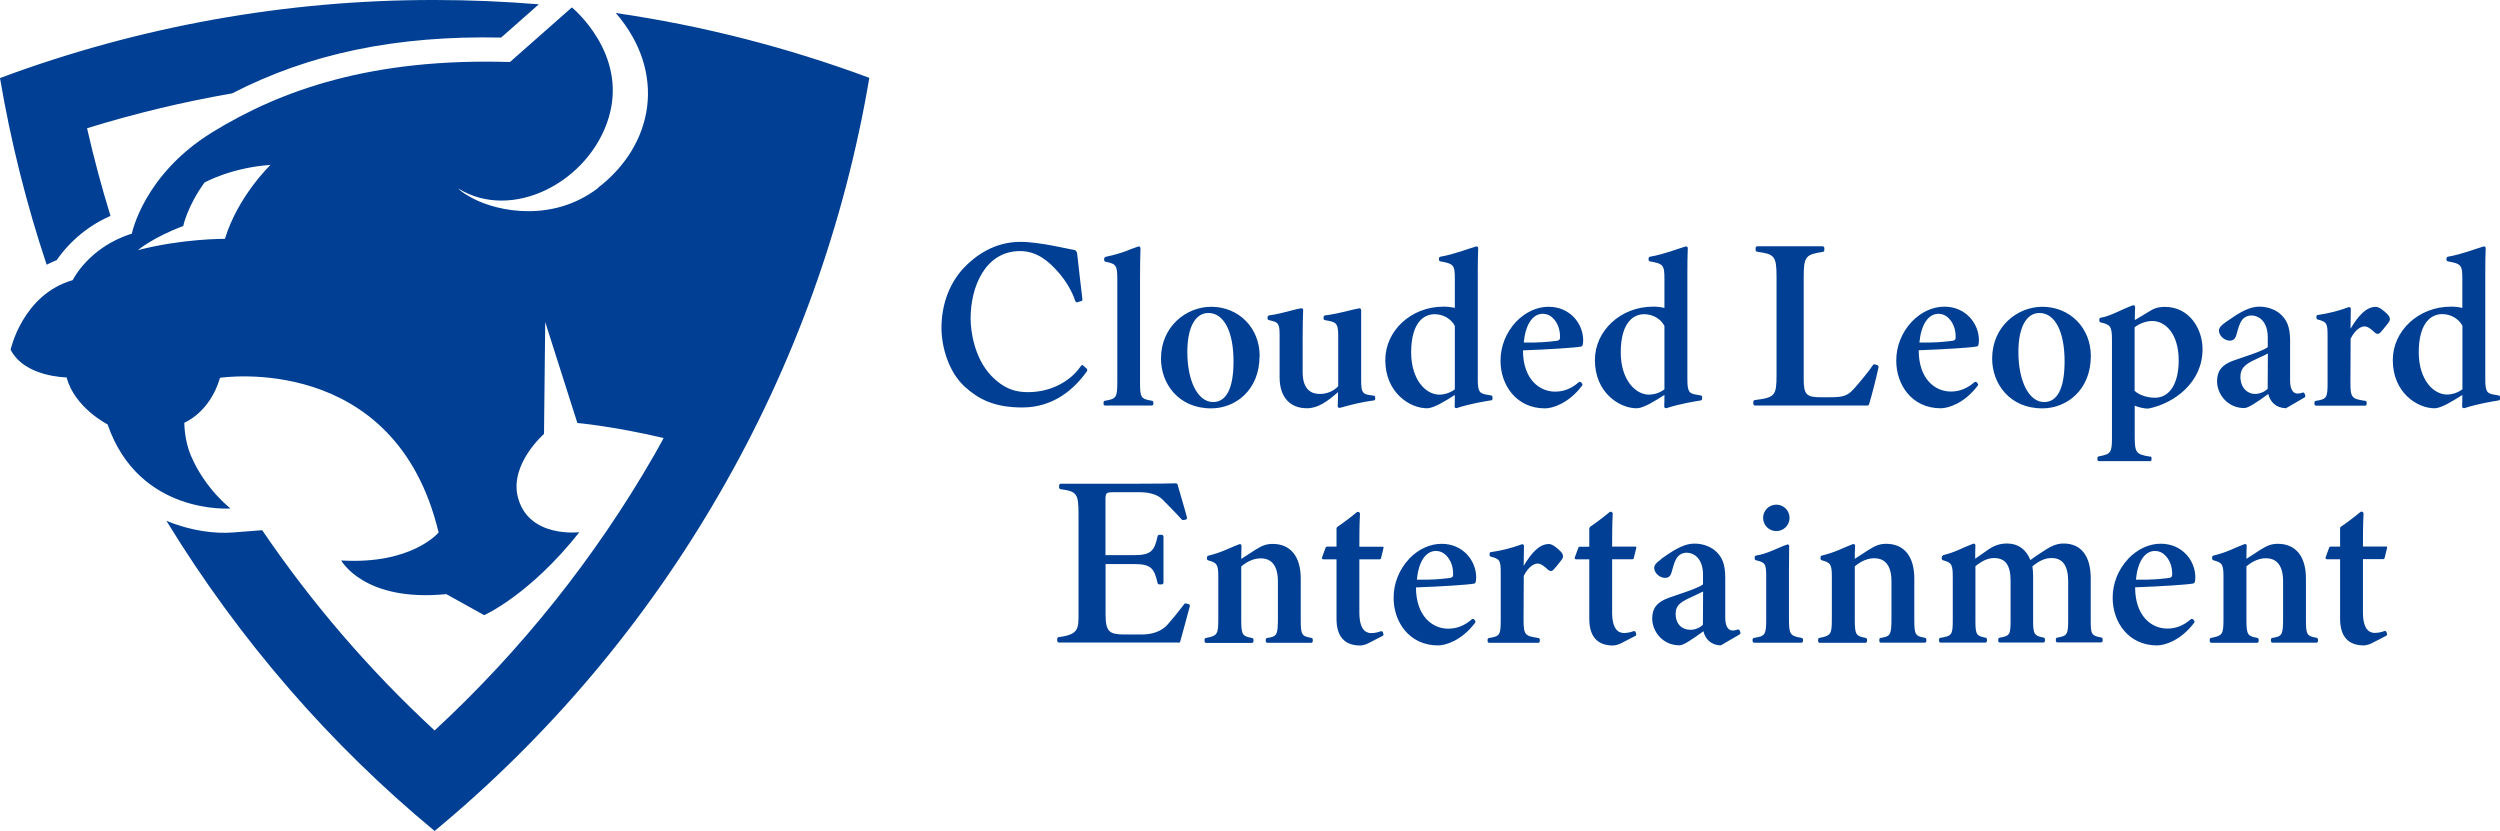 <?xml version="1.0" encoding="UTF-8"?><svg id="_レイヤー_2" xmlns="http://www.w3.org/2000/svg" viewBox="0 0 249.53 82.96"><g id="_レイヤー_2-2"><path id="CLE_logo_Y_White" d="M4.66,26.42c.33-.17.66-.32,1-.46,1.35-1.94,3.21-3.47,5.37-4.41-.89-2.88-1.67-5.8-2.34-8.75,4.75-1.47,9.58-2.63,14.48-3.48,7.74-3.99,16.4-5.79,26.85-5.57l3.76-3.32C50.35.15,46.89,0,43.39,0,28.58-.02,13.88,2.62,0,7.79c1.07,6.32,2.63,12.56,4.66,18.64ZM59.69,18.77c-4.51,3.45-9.95,2.35-12.42,1.07-1.28-.66-1.52-1.02-1.52-1.02,5.38,3.33,13.08-.66,15.01-7.09s-3.68-10.99-3.68-10.99l-6.18,5.45c-13.79-.42-22.84,2.79-29.71,7.01-6.87,4.23-8.03,10.12-8.03,10.12-4.32,1.35-5.9,4.64-5.9,4.64-5.01,1.44-6.2,6.94-6.2,6.94,1.39,2.74,5.59,2.77,5.59,2.77.79,3.02,4.09,4.69,4.09,4.69,3.14,9.1,12.27,8.39,12.27,8.39,0,0-2.51-1.9-3.95-5.26-.68-1.59-.66-3.3-.66-3.3,0,0,2.54-.99,3.56-4.48,0,0,17.49-2.7,21.82,15.44,0,0-2.66,3.22-9.72,2.79,0,0,2.26,4.18,10.49,3.36l3.78,2.1s4.52-1.99,9.5-8.28c0,0-5.15.64-6.16-3.58-.77-3.26,2.63-6.23,2.63-6.23l.12-11.17,3.21,10.08s3.56.31,8.61,1.5c-.32.58-.63,1.17-.97,1.75-5.87,10.2-13.25,19.45-21.89,27.44-6.48-5.99-12.25-12.69-17.21-19.99l-2.97.23c-1.66.13-4.11-.13-6.59-1.17,7.36,12.04,16.44,22.41,26.77,30.96,11.41-9.44,21.04-20.86,28.44-33.69,7.42-12.82,12.48-26.87,14.95-41.48-8.18-3.04-16.66-5.21-25.3-6.47,5.14,5.97,3.78,13.19-1.79,17.45h0ZM18.29,22.55s.4-1.95,2.12-4.33c0,0,2.65-1.49,6.59-1.76,0,0-3.25,3.11-4.55,7.38,0,0-4.19-.04-8.69,1.13,0,0,1.52-1.29,4.53-2.41ZM249.39,39.47l-.4-.07c-.77-.13-.93-.29-.93-1.58v-10.55c0-.87.01-1.83.04-2.5,0-.05-.02-.1-.06-.14-.04-.03-.1-.04-.15-.03-.64.18-2.18.79-3.55,1.02-.08.01-.15.08-.15.16v.15c0,.08.06.15.14.16,1.32.23,1.44.37,1.44,1.72v2.92c-.38-.08-.77-.13-1.16-.12-3.19,0-5.78,2.39-5.78,5.33,0,3.28,2.48,4.81,4.15,4.81.21,0,.54-.05,1.25-.41.51-.27,1.13-.65,1.54-.92,0,.36,0,.8-.02,1.15,0,.09.07.17.16.17.02,0,.04,0,.06,0,1.38-.45,2.92-.69,3.42-.77.08-.01.14-.08.14-.16v-.18c0-.08-.06-.15-.14-.16ZM245.78,38.85c-.44.34-.99.52-1.54.53-1.36,0-2.81-1.48-2.82-4.2,0-1.52.32-2.61.95-3.25.36-.37.85-.57,1.36-.58.89,0,1.67.45,2.05,1.17v6.32h0ZM197.41,38.49c.04-.06.04-.14,0-.19l-.09-.12c-.05-.07-.16-.09-.23-.04,0,0,0,0-.01,0-.72.63-1.49.94-2.36.94-1.6,0-3.21-1.27-3.21-4.12,2.59-.09,5.3-.27,5.81-.38.16-.04.19-.23.2-.63,0-1.64-1.3-3.34-3.45-3.34-1.18,0-2.33.54-3.26,1.51-.99,1.06-1.55,2.45-1.54,3.9,0,2.35,1.53,4.73,4.44,4.73.74,0,2.36-.48,3.7-2.27h0ZM193.49,31.32c.38,0,.75.16,1.01.44.45.45.71,1.1.7,1.9,0,.32-.18.34-.43.37-.92.12-1.84.17-2.76.16h-.43c.17-1.8.88-2.87,1.91-2.87h0ZM186.55,40.37c.23-.73.75-2.74.95-3.72.02-.09-.04-.18-.13-.21l-.23-.07c-.09-.03-.14,0-.22.1-.19.33-1.43,1.86-1.86,2.32-.64.71-1.06.86-2.37.86,0,0-.86,0-1.02,0-1.38,0-1.64-.3-1.64-1.81v-10.23c0-2.04.24-2.21,1.91-2.47.09-.01.15-.09.15-.18v-.2c0-.1-.08-.18-.18-.18h-6.5c-.1,0-.18.08-.18.18h0v.19c0,.09.07.17.16.18,1.69.23,1.93.4,1.93,2.47v9.84c0,2.05-.16,2.24-2.16,2.49-.09.01-.16.09-.16.18v.19c0,.1.08.18.18.18h11.2c.08,0,.15-.05.17-.13h0ZM208.69,35.53c0-2.8-2.08-4.91-4.84-4.91-2.46,0-5.01,1.94-5.01,5.18,0,2.46,1.72,4.96,5.01,4.96,2.4,0,4.84-1.8,4.84-5.23h0ZM204.03,40.13c-1.51,0-2.57-2.06-2.57-5.01,0-2.43.79-3.88,2.1-3.88,1.55,0,2.51,1.85,2.51,4.82,0,2.74-.73,4.07-2.04,4.07h0ZM214.61,45.58c-1.37-.23-1.54-.35-1.54-1.98v-3.11c.29.13,1.03.34,1.42.28,2.58-.54,5.35-2.62,5.35-5.91,0-2.05-1.32-4.23-3.76-4.23-.39,0-.86.04-1.37.34-.24.14-1.36.81-1.63.98,0-.43.01-.89.03-1.31,0-.09-.07-.17-.16-.17-.02,0-.04,0-.06,0-1.22.45-2.27,1.1-3.21,1.24-.08.01-.14.08-.14.16v.15c0,.08.05.14.13.16.97.23,1.13.37,1.13,1.75v9.75c0,1.49-.11,1.65-1.31,1.87-.08.01-.14.08-.14.16v.16c0,.09.07.16.16.16h5.08c.09,0,.16-.07.16-.16h0v-.16c0-.08-.06-.15-.14-.16h0ZM213.06,32.66c.56-.4,1.17-.62,1.77-.62,1.27,0,2.63,1.23,2.63,3.94,0,2.23-.86,3.72-2.38,3.72-.72,0-1.56-.25-2.02-.69v-6.35h0ZM228.09,40.76s.06,0,.09-.02l1.84-1.07c.07-.04.1-.12.07-.2l-.06-.18s-.05-.08-.09-.1c-.04-.02-.09-.02-.13,0-.15.06-.32.09-.48.09-.62,0-.75-.72-.75-1.32v-3.95c0-1.37-.31-2.15-1.12-2.79-.57-.41-1.27-.62-1.97-.61-1.24,0-2.45.95-3.34,1.55-.47.32-.67.57-.67.84,0,.51.54,1,1.09,1,.34,0,.54-.18.65-.58.19-.71.34-1.18.55-1.46.22-.3.57-.47.94-.47.82,0,1.64.67,1.64,2.18v.98c-.39.3-1.4.65-2.38.98-.37.12-.74.25-1.07.37-1.13.41-1.61,1.02-1.61,2.05,0,1.29,1.04,2.68,2.72,2.68.41,0,1.3-.62,2.26-1.31l.13-.1c.08.36.26.69.53.96.32.29.73.45,1.16.45h0ZM226.34,38.81c-.35.33-.81.51-1.28.51-.71,0-1.44-.59-1.44-1.72,0-.82.47-1.21,1.22-1.59.21-.11.45-.22.72-.34.27-.12.58-.26.8-.39l-.02,3.53ZM231.35,31.43c-.08.01-.14.08-.14.16v.14c0,.08.05.14.12.16.9.23.99.38.99,1.59v4.73c0,1.5-.09,1.63-1.17,1.8-.08.01-.14.08-.14.16v.16c0,.09.07.16.16.16h4.89c.09,0,.16-.07.16-.16v-.16c0-.08-.06-.15-.14-.16-1.31-.2-1.48-.28-1.48-1.8l.02-4.4c.45-.91,1.02-1.23,1.38-1.23s.7.3,1.02.6c0,0,.3.32.58,0,.25-.27.38-.45.78-.95.19-.24.27-.51-.11-.89-.3-.3-.79-.71-1.13-.71-.96,0-1.72.84-2.53,2.18.01-.69.03-1.62.03-1.99,0-.05-.02-.11-.07-.14-.04-.03-.1-.04-.15-.02-.99.37-2.03.63-3.08.78h0ZM110.36,25.65c-.08.01-.14.08-.15.16v.15c0,.08.06.15.13.16,1.08.22,1.18.37,1.18,1.77v10.22c0,1.56-.09,1.7-1.23,1.89-.08.01-.14.08-.14.16v.16c0,.09.07.16.16.16h4.65c.09,0,.16-.07.16-.16v-.16c0-.08-.06-.15-.14-.16-1.12-.19-1.19-.31-1.19-1.89v-10.49c0-1.1.02-1.88.04-2.59v-.26c0-.05-.02-.1-.06-.14-.04-.03-.1-.04-.15-.03-.94.3-1.34.62-3.28,1.04ZM125.73,35.53c0-2.8-2.08-4.91-4.84-4.91-2.46,0-5.01,1.94-5.01,5.18,0,2.46,1.72,4.96,5.01,4.96,2.4,0,4.83-1.8,4.83-5.23ZM121.08,40.13c-1.51,0-2.57-2.06-2.57-5.01,0-2.43.79-3.88,2.1-3.88,1.55,0,2.51,1.85,2.51,4.82,0,2.74-.73,4.07-2.04,4.07ZM137.12,39.98c.08-.01.14-.08.14-.16v-.17c0-.08-.06-.15-.14-.16l-.39-.05c-.74-.11-.87-.31-.87-1.47v-7.03s-.02-.09-.06-.13c-.04-.03-.09-.04-.13-.04-.86.15-1.87.51-3.4.71-.09,0-.15.08-.16.16v.15c0,.08.05.15.13.16l.46.09c.65.14.87.29.87,1.43v5.08c-.48.51-1.16.78-1.86.77-.77,0-1.69-.38-1.69-2.17v-3.16c0-1.41.02-2.35.05-3.05,0-.05-.02-.1-.05-.13-.04-.03-.09-.05-.14-.04-.91.15-1.8.51-3.2.71-.09,0-.15.08-.16.16v.15c0,.08.05.14.13.16l.32.08c.6.15.75.33.75,1.36v4.28c0,.97.26,1.76.74,2.29.47.52,1.16.79,2,.79,1.06,0,2-.65,3.09-1.61,0,.46-.01.98-.03,1.4,0,.09.07.17.16.17.02,0,.03,0,.05,0,1.03-.29,2.15-.58,3.36-.74ZM148.83,39.97c.08-.01.14-.08.14-.16v-.18c0-.08-.06-.15-.14-.16l-.4-.07c-.77-.13-.93-.29-.93-1.58v-10.55c0-.87.01-1.83.04-2.5,0-.05-.02-.1-.06-.14-.04-.03-.1-.04-.15-.03-.65.18-2.19.79-3.55,1.02-.08.01-.15.08-.15.16v.15c0,.08.06.15.14.16,1.32.23,1.44.37,1.44,1.72v2.92c-.38-.08-.77-.13-1.16-.12-3.19,0-5.78,2.39-5.78,5.33,0,3.28,2.48,4.81,4.15,4.81.21,0,.54-.05,1.25-.41.51-.27,1.13-.65,1.54-.92,0,.36,0,.8-.02,1.15,0,.05.02.1.06.14.04.03.1.04.15.02,1.38-.45,2.92-.69,3.42-.77h0ZM145.21,38.86c-.45.34-.99.52-1.54.53-1.36,0-2.81-1.48-2.82-4.2,0-1.52.32-2.61.95-3.25.36-.37.85-.57,1.36-.58.89,0,1.67.45,2.05,1.17v6.32h0ZM169.75,39.47l-.4-.07c-.77-.13-.93-.29-.93-1.58v-10.55c0-.87.01-1.83.04-2.5,0-.05-.02-.1-.06-.14-.04-.03-.1-.04-.15-.03-.64.18-2.18.79-3.55,1.02-.08.01-.15.08-.15.16v.15c0,.08.06.15.14.16,1.32.23,1.44.37,1.44,1.72v2.92c-.38-.08-.77-.13-1.16-.12-3.19,0-5.78,2.39-5.78,5.33,0,3.28,2.48,4.81,4.15,4.81.21,0,.54-.05,1.25-.41.51-.27,1.13-.65,1.54-.92,0,.36,0,.8-.02,1.15,0,.09.07.17.16.17.02,0,.04,0,.06,0,1.38-.45,2.92-.69,3.42-.77.08-.01.14-.08.14-.16v-.18c0-.08-.06-.15-.14-.16h0ZM166.13,38.86c-.44.34-.99.52-1.54.53-1.36,0-2.81-1.48-2.82-4.2,0-1.52.32-2.61.95-3.25.36-.37.85-.57,1.36-.58.89,0,1.67.45,2.05,1.17v6.32h0ZM157.92,38.49c.04-.06.04-.14,0-.19l-.09-.12s-.07-.06-.12-.07c-.05,0-.09,0-.13.04-.72.63-1.49.94-2.36.94-1.59,0-3.21-1.27-3.21-4.12,2.59-.09,5.3-.27,5.81-.38.16-.04.19-.23.2-.63,0-1.64-1.3-3.34-3.45-3.34-1.18,0-2.33.54-3.26,1.51-.99,1.06-1.55,2.45-1.54,3.9,0,2.35,1.53,4.73,4.44,4.73.74,0,2.36-.48,3.7-2.27ZM154,31.32c.38,0,.75.16,1.01.44.45.45.71,1.1.7,1.9,0,.32-.18.34-.43.37-.92.12-1.84.17-2.76.16h-.43c.17-1.8.88-2.87,1.91-2.87h0ZM108.5,37.01c.04-.07.02-.17-.04-.22l-.37-.33c-.07-.07-.15,0-.26.15-.91,1.33-2.81,2.53-5.2,2.53-1.05,0-2.31-.17-3.75-1.7-1.61-1.74-2-4.31-2-5.66,0-3.14,1.44-6.7,4.92-6.72,1.76-.01,2.95,1.12,3.79,2.06.88.99,1.44,2.05,1.7,2.83.06.17.13.26.24.22l.41-.13c.09-.02.11-.09.09-.22-.09-.65-.47-4.14-.52-4.53-.02-.17-.14-.31-.3-.35-.26,0-3.35-.8-5.36-.8-2.61,0-4.52,1.39-5.7,2.65-1.52,1.66-2.18,3.81-2.18,5.95,0,1.92.74,4.44,2.35,5.88,1.35,1.22,2.92,2.05,5.71,2.05,3.09,0,5.18-1.79,6.49-3.66h0ZM140.64,55.79c-.99,1.06-1.55,2.45-1.54,3.9,0,2.35,1.53,4.73,4.44,4.73.74,0,2.36-.48,3.7-2.27.04-.06.04-.14,0-.19l-.09-.12s-.07-.06-.11-.07c-.05,0-.09,0-.13.04-.72.63-1.49.94-2.36.94-1.6,0-3.21-1.27-3.22-4.12,2.59-.09,5.3-.27,5.81-.38.16-.04.19-.23.2-.63,0-1.64-1.3-3.34-3.45-3.34-1.18,0-2.33.54-3.26,1.51h0ZM143.33,54.99c.38,0,.75.16,1.01.44.45.45.71,1.1.7,1.9,0,.32-.18.34-.43.37-.92.12-1.84.17-2.76.16h-.43c.17-1.8.88-2.87,1.91-2.87ZM212.41,55.79c-.99,1.06-1.55,2.45-1.54,3.9,0,2.35,1.53,4.73,4.44,4.73.74,0,2.36-.48,3.7-2.27.04-.06.04-.14,0-.19l-.09-.12c-.05-.07-.16-.09-.23-.04,0,0,0,0-.01,0-.72.63-1.49.94-2.36.94-1.59,0-3.21-1.27-3.21-4.12,2.59-.09,5.3-.27,5.81-.38.16-.04.19-.23.2-.63,0-1.64-1.3-3.34-3.45-3.34-1.18,0-2.33.54-3.26,1.51h0ZM215.1,54.99c.38,0,.75.16,1.01.44.45.45.71,1.1.7,1.9,0,.32-.18.34-.43.37-.92.12-1.84.17-2.76.16h-.43c.17-1.8.88-2.87,1.91-2.87ZM165.78,55.84c-.47.32-.67.57-.67.84,0,.51.54,1,1.09,1,.34,0,.54-.18.65-.58.19-.71.34-1.18.55-1.46.22-.3.57-.47.94-.47.82,0,1.64.67,1.64,2.18v.98c-.39.3-1.4.65-2.38.98-.37.12-.73.25-1.07.37-1.13.41-1.62,1.02-1.62,2.05,0,1.29,1.04,2.68,2.72,2.68.41,0,1.3-.62,2.26-1.31l.13-.1c.08.36.26.7.53.96.32.29.73.45,1.16.45.03,0,.06,0,.09-.02l1.84-1.07c.07-.04.1-.12.07-.2l-.06-.18s-.05-.08-.09-.1c-.04-.02-.09-.02-.13,0-.15.06-.32.09-.48.09-.62,0-.75-.72-.75-1.32v-3.95c0-1.37-.31-2.15-1.12-2.79-.57-.41-1.27-.62-1.97-.61-1.24,0-2.45.95-3.34,1.55ZM169.97,62.36c-.35.33-.81.51-1.28.5-.71,0-1.44-.47-1.44-1.6,0-.82.47-1.12,1.22-1.5.21-.11,1.3-.6,1.52-.72l-.02,3.31ZM117.63,64.16c.08,0,.15-.05.17-.13,0,0,.91-3.29.96-3.53.02-.09-.04-.19-.14-.21l-.22-.05c-.07-.03-.16,0-.2.06-.67.87-1.16,1.48-1.67,2.05-.63.72-1.66.98-2.53.98h-1.83c-1.43-.02-1.82-.27-1.82-1.99v-5.04h2.84c1.67,0,2.01.39,2.35,1.89.02.08.09.14.18.14h.23c.1,0,.18-.08.18-.18h0v-4.59c0-.1-.08-.18-.18-.18h-.23c-.08,0-.16.06-.18.14-.31,1.47-.65,1.89-2.36,1.89h-2.84v-5.56c0-.64.08-.72.76-.72h2.66c.77,0,1.7.15,2.27.72.5.51,1.51,1.53,1.86,1.94.06.07.11.13.2.12l.24-.04c.09-.01.16-.1.15-.19-.02-.17-.93-3.26-.93-3.26,0-.05-.02-.09-.06-.13-.03-.03-.08-.05-.13-.05-.48.02-2.12.04-3.97.04h-7.5c-.1,0-.18.08-.18.18v.19c0,.09.07.17.16.18,1.61.21,1.78.45,1.78,2.5v9.79c0,1.63.05,2.21-1.97,2.47-.09.01-.16.09-.16.18v.18c0,.1.08.18.18.18h11.94,0ZM120.47,55.62v.15c0,.07.05.14.12.16.86.24,1.01.38,1.01,1.62v4.25c0,1.52-.09,1.66-1.24,1.88-.08.01-.13.08-.13.16v.17c0,.09.07.16.16.16h4.56c.09,0,.16-.07.16-.16v-.17c0-.08-.06-.15-.13-.16-.93-.18-1.09-.25-1.09-1.77v-5.37c.64-.54,1.3-.81,1.96-.81.77,0,1.7.4,1.7,2.29v3.64c0,1.72-.08,1.87-1.07,2.02-.08.01-.14.08-.14.16v.16c0,.09.07.16.16.16h4.37c.09,0,.16-.07.16-.16v-.17c0-.08-.06-.15-.14-.16-.94-.17-1.06-.28-1.06-1.77v-4.16c0-2.19-1.02-3.45-2.8-3.45-.61,0-1.06.16-1.75.6-.36.23-1.39.9-1.39.9,0-.51.02-.94.03-1.31,0-.09-.07-.17-.16-.17-.02,0-.04,0-.06.01-.92.34-1.71.81-3.08,1.14-.08.01-.14.08-.14.16ZM220.94,55.45c-.08.01-.14.08-.14.16v.15c0,.07.05.14.12.16.86.24,1.01.38,1.01,1.62v4.25c0,1.52-.09,1.66-1.24,1.88-.08.01-.13.08-.13.16v.17c0,.09.07.16.16.16h4.56c.09,0,.16-.07.16-.16v-.17c0-.08-.06-.15-.13-.16-.93-.18-1.09-.25-1.09-1.77v-5.37c.64-.54,1.3-.81,1.96-.81.77,0,1.7.4,1.7,2.29v3.64c0,1.72-.08,1.87-1.07,2.02-.08.01-.14.08-.14.16v.16c0,.09.07.16.16.16h4.37c.09,0,.16-.07.16-.16v-.17c0-.08-.06-.15-.14-.16-.94-.17-1.06-.28-1.06-1.77v-4.16c0-2.19-1.02-3.45-2.8-3.45-.62,0-1.06.16-1.75.6-.36.23-1.39.9-1.39.9,0-.51.01-.94.03-1.31,0-.06-.02-.11-.07-.14-.04-.03-.1-.04-.15-.02-.92.34-1.71.81-3.08,1.14ZM181.85,55.45c-.08.01-.14.08-.14.16v.15c0,.07.05.14.12.16.86.24,1.01.38,1.01,1.62v4.25c0,1.52-.09,1.66-1.24,1.88-.08.01-.13.08-.13.16v.17c0,.09.07.16.16.16h4.56c.09,0,.16-.07.16-.16v-.17c0-.08-.06-.15-.13-.16-.93-.18-1.09-.25-1.09-1.77v-5.37c.64-.54,1.3-.81,1.96-.81.77,0,1.7.4,1.7,2.29v3.64c0,1.72-.08,1.87-1.07,2.02-.08.01-.14.08-.14.16v.16c0,.09.07.16.16.16h4.37c.09,0,.16-.07.16-.16v-.17c0-.08-.06-.15-.14-.16-.94-.17-1.06-.28-1.06-1.77v-4.16c0-2.19-1.02-3.45-2.8-3.45-.62,0-1.06.16-1.75.6-.36.23-1.39.9-1.39.9,0-.51.01-.94.03-1.31,0-.05-.02-.11-.07-.14-.04-.03-.1-.04-.15-.02-.92.34-1.71.81-3.08,1.14ZM148.82,55.1c-.08.01-.14.08-.14.16v.14c0,.08.05.14.12.16.9.23.99.38.99,1.59v4.73c0,1.5-.09,1.63-1.17,1.8-.08.01-.14.08-.14.16v.16c0,.09.07.16.16.16h4.89c.09,0,.16-.07.16-.16v-.16c0-.08-.06-.15-.14-.16-1.31-.2-1.48-.28-1.48-1.8l.02-4.4c.45-.91,1.02-1.23,1.38-1.23s.7.3,1.02.6c0,0,.3.32.58,0,.25-.27.39-.45.78-.95.19-.24.27-.51-.11-.89-.3-.3-.79-.71-1.13-.71-.96,0-1.72.84-2.53,2.18.01-.69.03-1.62.03-1.99,0-.05-.02-.11-.07-.14-.04-.03-.1-.04-.15-.02-.99.37-2.03.63-3.08.78ZM178.53,54.37s-.1-.04-.15-.02c-.93.32-1.97.93-3.1,1.1-.08.01-.14.08-.14.16v.15c0,.08.05.14.13.16.94.22,1.02.35,1.02,1.71v4.13c0,1.59-.09,1.74-1.22,1.91-.08.01-.14.08-.14.16v.16c0,.09.07.16.16.16h4.71c.09,0,.16-.07.16-.16v-.16c0-.08-.06-.15-.14-.16-1.16-.2-1.26-.36-1.26-1.92v-4.77c0-.82.01-1.82.02-2.48,0-.05-.02-.11-.07-.14h0ZM193.95,55.46c-.08.01-.14.08-.14.16v.14c0,.07.05.14.12.16.88.24.98.42.98,1.71v4.26c0,1.46-.09,1.6-1.23,1.77-.08.01-.14.08-.14.16v.16c0,.09.07.16.16.16h4.46c.09,0,.16-.07.16-.16v-.17c0-.08-.06-.15-.13-.16-.89-.17-1.02-.28-1.02-1.67v-5.47c.7-.56,1.27-.81,1.87-.81,1.12,0,1.64.72,1.64,2.25v4.04c0,1.35-.09,1.49-1.09,1.66-.08.01-.14.08-.14.16v.16c0,.09.07.16.16.16h4.34c.09,0,.16-.07.16-.16h0v-.17c0-.08-.06-.15-.13-.16-.93-.17-1.05-.36-1.05-1.65v-4.46c0-.33-.02-.67-.07-1,.67-.56,1.27-.83,1.91-.83,1.12,0,1.66.77,1.66,2.35v3.76c0,1.52-.08,1.66-1.09,1.83-.08.01-.14.08-.14.16v.16c0,.09.07.16.16.16h4.35c.09,0,.16-.07.16-.16h0v-.17c0-.08-.06-.15-.13-.16-.99-.18-1.06-.31-1.06-1.69v-4.21c0-2.24-.96-3.48-2.71-3.48-.69,0-1.25.28-1.69.56,0,0-1.13.71-1.62,1.09-.44-1.08-1.23-1.65-2.32-1.65-.65,0-1.17.14-1.85.58-.27.18-1.15.82-1.34.94,0-.41,0-.87.02-1.34,0-.05-.02-.11-.07-.14-.04-.03-.1-.04-.15-.02-1.09.4-1.73.84-3.03,1.15h0ZM233.57,54.56h-.95c-.05,0-.11.02-.13.07l-.36.98c-.03.08-.03.21.15.21h1.29v5.93c0,1.77.8,2.67,2.38,2.67.29-.02.58-.11.84-.25l1.38-.71c.07-.04.11-.12.08-.2l-.05-.17s-.04-.08-.09-.1c-.04-.02-.09-.02-.13,0-.29.11-.59.17-.9.18-.3,0-1.23,0-1.23-2.05v-5.31h2.01c.06,0,.11-.02.14-.07l.26-1.06c.02-.05,0-.11-.06-.13-.01,0-.03,0-.05,0h-2.3c0-.99,0-2.1.06-3.3-.01-.09-.08-.16-.16-.18-.05-.01-.11,0-.15.03-.56.47-1.34,1.06-1.96,1.48-.04.03-.07.08-.07.14v1.82ZM158.7,52.61s-.07.08-.07.14v1.82h-.95c-.06,0-.11.02-.13.07l-.36.98c-.03.08-.03.21.15.21h1.29v5.93c0,1.77.8,2.67,2.38,2.67.29-.02.58-.11.84-.25l1.38-.71c.07-.04.11-.12.08-.2l-.05-.17s-.04-.08-.09-.1c-.04-.02-.09-.02-.13,0-.29.11-.59.17-.9.18-.3,0-1.23,0-1.23-2.05v-5.31h2.01c.06,0,.11-.02.14-.07l.26-1.06c.02-.05,0-.11-.06-.13-.01,0-.03,0-.05,0h-2.3c0-.99,0-2.1.06-3.3-.01-.09-.08-.16-.16-.18-.05-.01-.11,0-.15.03-.56.47-1.34,1.06-1.96,1.48h0ZM132.45,54.57c-.05,0-.11.02-.13.07l-.36.98c-.03.08-.03.21.15.21h1.29v5.93c0,1.77.8,2.67,2.38,2.67.29-.02.58-.11.84-.25l1.38-.71c.07-.04.11-.12.08-.2l-.05-.16s-.04-.08-.09-.1c-.04-.02-.09-.02-.13,0-.29.11-.59.17-.9.18-.3,0-1.23,0-1.23-2.05v-5.31h2.01c.06,0,.11-.02.14-.07l.26-1.06c.02-.05,0-.11-.06-.13-.01,0-.03,0-.05,0h-2.3c0-.99,0-2.1.06-3.3-.01-.09-.08-.16-.16-.18-.05-.01-.11,0-.15.03-.56.47-1.34,1.06-1.96,1.48-.04.03-.07.08-.07.14v1.82h-.95,0ZM178.62,51.69c0,.73-.59,1.32-1.32,1.32s-1.32-.59-1.32-1.32c0-.73.59-1.32,1.32-1.32.73,0,1.32.59,1.32,1.32h0Z" fill="#003f94" fill-rule="evenodd" stroke-width="0"/></g></svg>